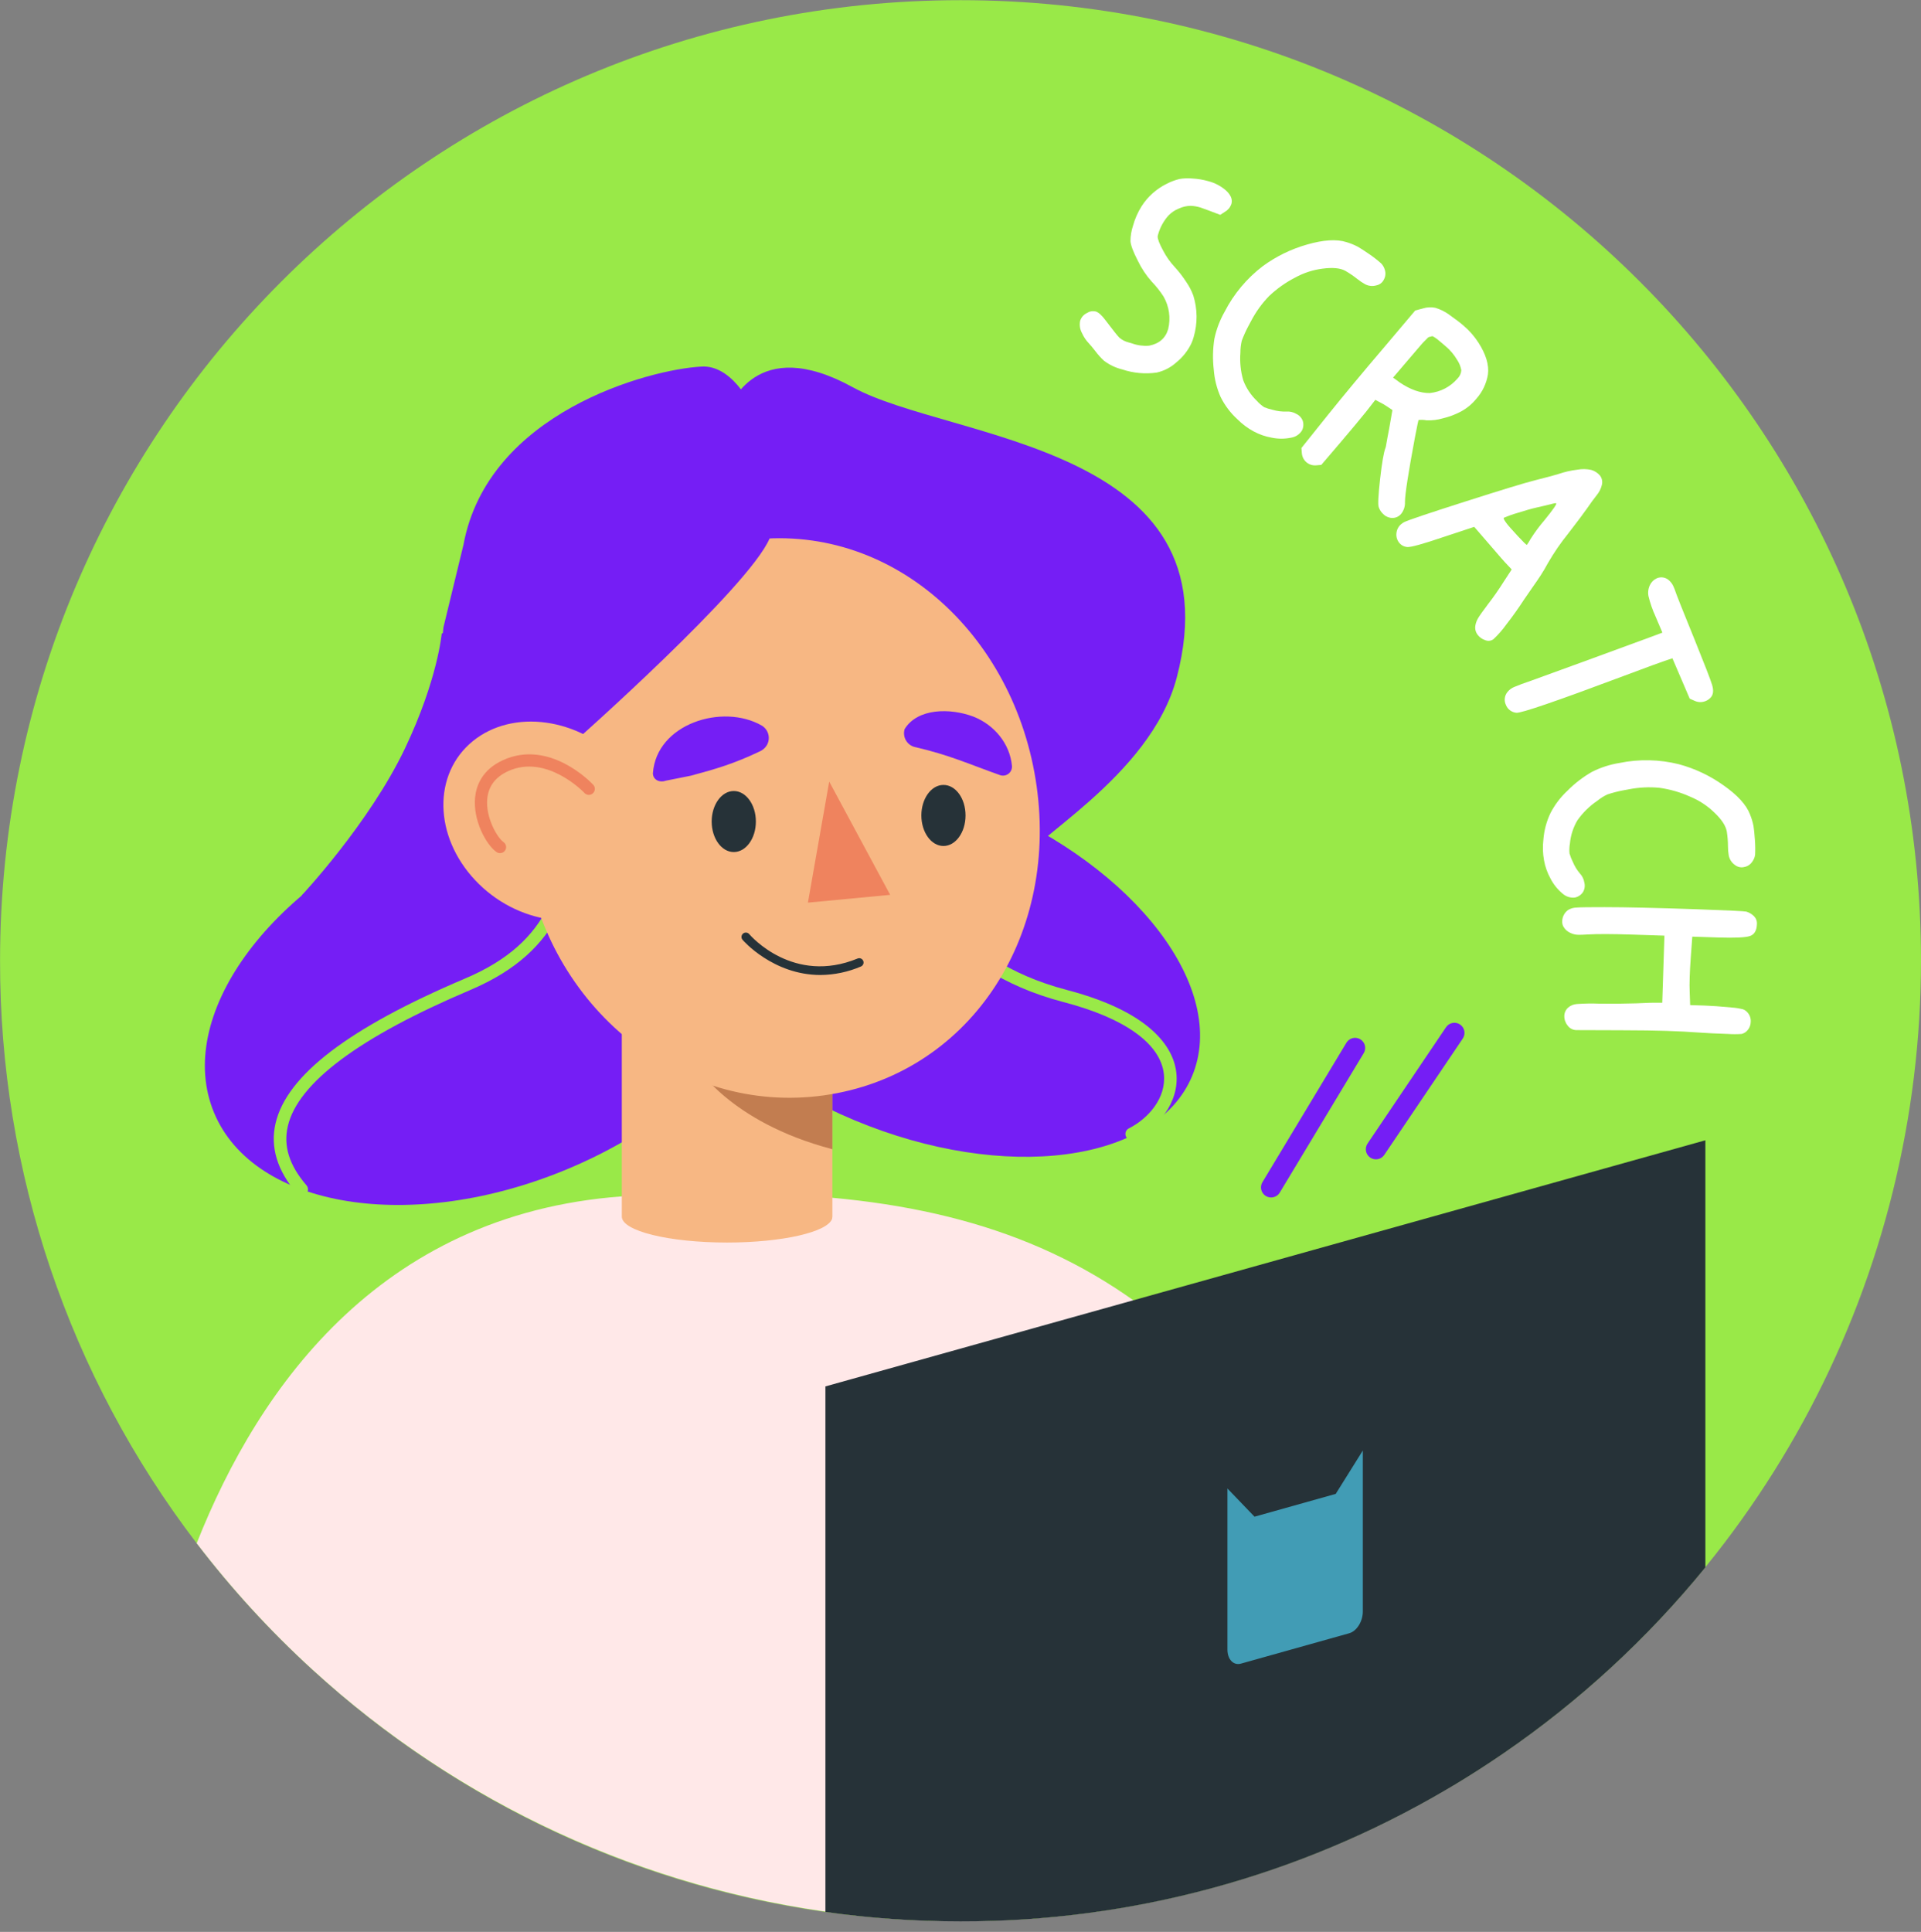 <?xml version="1.0" encoding="UTF-8"?> <svg xmlns="http://www.w3.org/2000/svg" width="180" height="181" viewBox="0 0 180 181" fill="none"><rect x="0" y="0" width="180" height="181" fill="#808080" stroke="none"/> <path d="M180 90.004C179.997 104.623 176.435 119.022 169.621 131.957C162.807 144.891 152.946 155.972 140.89 164.241C139.365 165.287 137.807 166.288 136.215 167.245C135.961 167.399 135.707 167.548 135.45 167.699C121.669 175.78 105.977 180.027 90.001 180.002C85.766 180.007 81.535 179.715 77.341 179.129C60.583 176.764 44.837 169.703 31.924 158.764C31.023 157.998 30.134 157.216 29.258 156.418C25.312 152.809 21.694 148.857 18.445 144.609C6.456 128.938 -0.026 109.748 0.005 90.017C0.005 40.31 40.299 0.016 90.006 0.016C139.714 0.016 180 40.296 180 90.004Z" fill="#99E948"></path> <path d="M136.216 167.234C135.962 167.388 135.707 167.537 135.451 167.688C119.383 177.078 100.801 181.259 82.26 179.656C63.719 178.054 46.129 170.747 31.911 158.74C31.01 157.974 30.121 157.192 29.245 156.393C25.299 152.784 21.68 148.832 18.432 144.585C24.301 129.754 36.02 113.225 59.404 112.017C65.622 111.698 71.34 111.693 76.633 112.103C104.397 114.247 120.555 127.734 136.216 167.234Z" fill="#FFE8E8"></path> <path d="M68.13 38.436C68.479 38.109 70.761 31.261 79.89 36.273C89.02 41.285 115.975 41.599 110.266 63.467C107.795 72.929 95.867 78.987 95.867 80.834C95.867 82.68 84.783 79.939 84.783 79.939L65.151 46.925L68.13 38.436Z" fill="#751EF5"></path> <path d="M72.662 82.374C76.392 91.344 67.639 103.515 53.113 109.554C38.588 115.594 23.787 113.215 20.056 104.245C16.326 95.275 25.079 83.104 39.607 77.065C54.135 71.026 68.934 73.402 72.662 82.374Z" fill="#751EF5"></path> <path d="M111.707 100.806C108.306 108.965 94.135 110.825 80.078 104.961C66.02 99.097 57.369 87.73 60.77 79.571C64.171 71.412 78.342 69.552 92.4 75.416C106.457 81.279 115.108 92.647 111.707 100.806Z" fill="#751EF5"></path> <path d="M41.387 59.369C41.387 59.369 41.016 63.662 37.953 70.106C34.609 77.135 28.262 83.894 28.262 83.894L37.332 99.982L62.284 76.916L56.255 51.529L41.387 59.369Z" fill="#751EF5"></path> <path d="M106.049 106.832C105.915 106.834 105.786 106.79 105.68 106.708C105.575 106.626 105.501 106.511 105.469 106.381C105.438 106.252 105.451 106.115 105.507 105.994C105.564 105.873 105.659 105.775 105.779 105.716C107.582 104.804 109.293 102.882 109.058 100.644C108.755 97.792 105.416 95.388 99.655 93.885C87.798 90.777 85.744 82.885 85.663 82.55C85.644 82.475 85.641 82.397 85.652 82.321C85.664 82.244 85.691 82.171 85.731 82.105C85.771 82.039 85.824 81.981 85.886 81.936C85.949 81.89 86.02 81.857 86.095 81.839C86.247 81.802 86.408 81.826 86.542 81.906C86.676 81.987 86.773 82.117 86.811 82.269C86.828 82.345 88.815 89.825 99.953 92.745C108.414 94.961 110.026 98.57 110.226 100.525C110.52 103.326 108.466 105.68 106.3 106.775C106.222 106.813 106.136 106.832 106.049 106.832Z" fill="#99E948"></path> <path d="M28.272 112.028C28.186 112.028 28.102 112.01 28.025 111.975C27.947 111.939 27.878 111.887 27.823 111.823C25.977 109.684 25.303 107.47 25.82 105.243C26.869 100.736 32.681 96.3 43.586 91.674C51.832 88.176 52.635 82.707 53.651 75.781C54.395 70.707 55.235 64.967 59.288 59.041C59.331 58.978 59.387 58.923 59.452 58.881C59.517 58.838 59.589 58.809 59.665 58.795C59.741 58.781 59.819 58.781 59.895 58.797C59.971 58.813 60.043 58.844 60.107 58.887C60.171 58.931 60.225 58.987 60.268 59.052C60.31 59.117 60.339 59.189 60.353 59.265C60.368 59.341 60.367 59.419 60.351 59.495C60.335 59.571 60.305 59.643 60.261 59.707C56.365 65.4 55.543 71.007 54.819 75.951C53.792 82.956 52.905 89.006 44.046 92.761C33.66 97.168 27.912 101.455 26.969 105.51C26.536 107.375 27.106 109.187 28.718 111.052C28.791 111.138 28.838 111.243 28.853 111.354C28.869 111.466 28.852 111.58 28.805 111.682C28.759 111.785 28.683 111.872 28.589 111.933C28.494 111.994 28.384 112.027 28.272 112.028Z" fill="#99E948"></path> <path d="M77.996 80.334V113.977C77.993 114.047 77.984 114.117 77.969 114.185C77.552 115.429 73.314 116.413 68.123 116.413C62.681 116.413 58.264 115.332 58.264 113.98V80.334H77.996Z" fill="#F7B783"></path> <path opacity="0.5" d="M77.996 96.811V107.67C68.25 105.113 65.144 99.719 65.144 99.719L77.471 96.77L77.996 96.811Z" fill="#8F441E"></path> <path d="M97.136 73.672C99.147 88.025 90.664 100.73 77.207 102.623C63.749 104.515 51.211 94.402 49.202 80.047C47.194 65.692 56.469 52.529 69.926 50.645C83.384 48.76 95.125 59.32 97.136 73.672Z" fill="#F7B783"></path> <path d="M61.178 72.45C61.505 67.806 67.698 65.878 71.367 67.971C71.52 68.061 71.655 68.18 71.762 68.321C71.87 68.463 71.948 68.624 71.993 68.796C72.038 68.968 72.049 69.147 72.024 69.324C72 69.5 71.941 69.669 71.851 69.823C71.688 70.091 71.442 70.3 71.151 70.417C68.777 71.55 67.047 72.053 64.743 72.672L62.362 73.148C61.821 73.348 61.186 73.067 61.178 72.45Z" fill="#751EF5"></path> <path d="M93.762 72.642C90.645 71.536 89.017 70.75 85.651 69.971C85.484 69.92 85.328 69.836 85.192 69.724C85.057 69.613 84.945 69.476 84.863 69.321C84.781 69.166 84.73 68.996 84.714 68.821C84.697 68.647 84.716 68.471 84.767 68.303C85.981 66.341 89.025 66.316 91.215 67.141C93.172 67.917 94.627 69.674 94.821 71.753C94.833 71.887 94.812 72.022 94.761 72.146C94.71 72.271 94.629 72.381 94.526 72.468C94.424 72.555 94.302 72.616 94.171 72.647C94.039 72.677 93.903 72.675 93.772 72.642H93.762Z" fill="#751EF5"></path> <path d="M70.826 76.97C70.826 78.549 69.899 79.828 68.755 79.828C67.612 79.828 66.685 78.549 66.685 76.97C66.685 75.391 67.612 74.11 68.755 74.11C69.899 74.11 70.826 75.389 70.826 76.97Z" fill="#263238"></path> <path d="M90.472 76.4C90.472 77.978 89.547 79.26 88.404 79.26C87.26 79.26 86.333 77.978 86.333 76.4C86.333 74.821 87.26 73.54 88.404 73.54C89.547 73.54 90.472 74.81 90.472 76.4Z" fill="#263238"></path> <path d="M76.879 91.347C72.443 91.347 69.613 88.103 69.58 88.051C69.509 87.97 69.472 87.863 69.479 87.754C69.487 87.646 69.536 87.545 69.618 87.473C69.7 87.401 69.807 87.365 69.915 87.372C70.024 87.379 70.125 87.429 70.197 87.511C70.364 87.708 74.363 92.277 80.364 89.8C80.463 89.762 80.573 89.764 80.67 89.805C80.768 89.847 80.845 89.925 80.886 90.023C80.926 90.121 80.927 90.231 80.888 90.329C80.848 90.427 80.772 90.507 80.675 90.549C79.475 91.064 78.185 91.335 76.879 91.347Z" fill="#263238"></path> <path d="M43.427 51.042C45.709 38.653 60.805 34.595 65.763 34.343C70.721 34.092 74.076 45.827 72.116 50.439C70.156 55.051 53.779 69.539 53.779 69.539C53.779 69.539 41.635 76.995 40.329 75.757C39.024 74.519 40.329 70.671 40.329 70.671L41.551 58.777L43.427 51.042Z" fill="#751EF5"></path> <path d="M58.147 71.366C62.035 75.497 62.135 81.328 58.374 84.397C54.614 87.465 48.413 86.6 44.528 82.469C40.643 78.338 40.54 72.504 44.301 69.439C48.061 66.373 54.271 67.236 58.147 71.366Z" fill="#F7B783"></path> <path d="M46.845 79.928C46.725 79.928 46.609 79.89 46.512 79.82C45.536 79.12 44.306 76.846 44.517 74.716C44.625 73.615 45.166 72.112 47.131 71.218C51.473 69.233 55.368 73.296 55.533 73.472C55.595 73.523 55.645 73.586 55.68 73.658C55.715 73.729 55.735 73.807 55.738 73.887C55.741 73.967 55.727 74.046 55.697 74.12C55.667 74.194 55.621 74.261 55.564 74.316C55.506 74.371 55.438 74.413 55.362 74.44C55.287 74.466 55.207 74.477 55.128 74.471C55.048 74.464 54.971 74.441 54.901 74.403C54.831 74.364 54.77 74.312 54.722 74.248C54.687 74.213 51.208 70.604 47.615 72.248C46.431 72.788 45.771 73.656 45.658 74.829C45.487 76.549 46.553 78.444 47.188 78.903C47.285 78.973 47.358 79.072 47.396 79.185C47.433 79.299 47.434 79.422 47.397 79.536C47.36 79.65 47.288 79.749 47.192 79.82C47.095 79.89 46.978 79.928 46.858 79.928H46.845Z" fill="#EF835E"></path> <path d="M77.698 73.228L75.703 84.567L83.41 83.837L77.698 73.228Z" fill="#EF835E"></path> <path d="M159.795 106.832V146.842C154.357 153.516 147.993 159.379 140.896 164.252C139.371 165.297 137.813 166.299 136.222 167.256C135.968 167.41 135.713 167.558 135.457 167.71C121.675 175.79 105.983 180.038 90.007 180.013C85.77 180.014 81.538 179.719 77.342 179.129V129.892L159.795 106.832Z" fill="#263238"></path> <g opacity="0.63"> <path d="M125.159 139.962L117.549 142.098L115.011 139.457V154.544C115.011 155.469 115.581 156.061 116.281 155.863L126.43 153.017C127.13 152.819 127.698 151.908 127.698 150.984V135.899L125.159 139.962Z" fill="#50DBFD"></path> </g> <path d="M111.737 16.725C112.243 16.752 112.745 16.836 113.232 16.977C113.87 17.14 114.458 17.46 114.943 17.907C115.354 18.312 115.5 18.718 115.381 19.12C115.276 19.423 115.065 19.678 114.786 19.837L114.34 20.129L113.259 19.721C112.902 19.588 112.653 19.499 112.51 19.45C112.209 19.354 111.898 19.298 111.583 19.283C111.197 19.287 110.816 19.373 110.466 19.537C110.096 19.681 109.762 19.905 109.487 20.191C109.04 20.689 108.712 21.283 108.528 21.927C108.501 22.004 108.483 22.085 108.476 22.167C108.476 22.421 108.65 22.866 108.998 23.5C109.28 24.04 109.632 24.539 110.044 24.987C110.446 25.422 110.81 25.891 111.134 26.387C111.414 26.788 111.642 27.223 111.812 27.682C112.21 28.949 112.222 30.306 111.847 31.58C111.791 31.791 111.716 31.997 111.623 32.194C111.291 32.877 110.813 33.477 110.223 33.954C109.701 34.427 109.066 34.756 108.379 34.908C107.295 35.06 106.191 34.958 105.154 34.611C104.526 34.457 103.937 34.174 103.424 33.781C103.149 33.524 102.898 33.244 102.672 32.943C102.386 32.575 102.167 32.313 102.015 32.154C101.758 31.883 101.549 31.57 101.396 31.229C101.192 30.871 101.127 30.45 101.215 30.048C101.266 29.89 101.349 29.744 101.459 29.619C101.569 29.495 101.703 29.394 101.853 29.323C101.972 29.246 102.105 29.193 102.244 29.169C102.383 29.144 102.526 29.148 102.664 29.18C102.934 29.258 103.235 29.531 103.589 30.007C104.27 30.908 104.7 31.449 104.878 31.629C105.129 31.848 105.43 32.003 105.754 32.081L106.068 32.172C106.577 32.358 107.12 32.432 107.66 32.389C108.608 32.209 109.207 31.692 109.458 30.84C109.712 29.802 109.557 28.706 109.025 27.779C108.704 27.283 108.335 26.819 107.925 26.393C107.404 25.811 106.969 25.16 106.63 24.457C106.187 23.605 105.954 22.984 105.927 22.594C105.929 22.105 106.009 21.62 106.162 21.156C106.34 20.506 106.614 19.886 106.973 19.315C107.549 18.42 108.357 17.697 109.312 17.225C109.692 17.027 110.094 16.875 110.509 16.771C110.914 16.701 111.327 16.685 111.737 16.725Z" fill="white"></path> <path d="M126.17 22.686C126.53 22.793 126.88 22.934 127.213 23.108C127.44 23.232 127.806 23.468 128.311 23.816C128.698 24.081 129.068 24.37 129.419 24.681C129.583 24.853 129.701 25.063 129.762 25.292C129.809 25.441 129.825 25.597 129.809 25.752C129.793 25.907 129.746 26.057 129.671 26.193C129.605 26.33 129.508 26.45 129.388 26.544C129.268 26.638 129.128 26.703 128.978 26.733C128.8 26.787 128.612 26.805 128.426 26.786C128.241 26.766 128.061 26.71 127.897 26.62C127.652 26.484 127.419 26.327 127.2 26.152C126.837 25.861 126.452 25.599 126.048 25.368C125.57 25.11 124.861 25.045 123.92 25.171C123.019 25.285 122.148 25.57 121.352 26.009C120.464 26.466 119.645 27.047 118.919 27.733C118.244 28.427 117.675 29.216 117.229 30.075L116.959 30.578C116.728 31.015 116.526 31.466 116.354 31.929C116.268 32.293 116.225 32.666 116.227 33.04C116.159 33.916 116.25 34.796 116.497 35.638C116.771 36.359 117.202 37.011 117.759 37.544C117.963 37.776 118.197 37.98 118.454 38.15C118.717 38.257 118.988 38.341 119.265 38.401C119.681 38.522 120.114 38.574 120.547 38.558C120.862 38.536 121.176 38.61 121.449 38.769C121.591 38.832 121.719 38.922 121.825 39.035C121.931 39.148 122.014 39.281 122.069 39.426C122.164 39.726 122.138 40.053 121.996 40.334C121.885 40.511 121.737 40.663 121.563 40.779C121.388 40.895 121.191 40.971 120.984 41.005C120.383 41.13 119.761 41.13 119.16 41.005C118.566 40.901 117.993 40.702 117.462 40.415C116.898 40.109 116.383 39.722 115.932 39.266C115.291 38.68 114.764 37.979 114.377 37.201C114.018 36.395 113.801 35.534 113.734 34.654C113.62 33.687 113.638 32.708 113.788 31.745C113.976 30.856 114.3 30.001 114.748 29.21C115.607 27.536 116.829 26.076 118.324 24.936C119.571 24.023 120.969 23.339 122.455 22.916C124.009 22.467 125.247 22.391 126.17 22.686Z" fill="white"></path> <path d="M135.754 29.455C136.397 29.915 136.87 30.266 137.167 30.537C137.697 30.99 138.158 31.518 138.535 32.105C139.24 33.204 139.536 34.195 139.422 35.078C139.282 35.941 138.895 36.745 138.308 37.392C137.914 37.871 137.43 38.267 136.884 38.56C136.354 38.84 135.79 39.052 135.207 39.19C134.708 39.337 134.189 39.401 133.669 39.38C133.421 39.33 133.166 39.321 132.915 39.352C132.899 39.374 132.788 39.915 132.582 40.974C131.961 44.296 131.649 46.315 131.647 47.03C131.666 47.418 131.549 47.801 131.314 48.111C131.219 48.236 131.096 48.339 130.956 48.411C130.816 48.483 130.661 48.523 130.503 48.528C130.193 48.535 129.891 48.422 129.663 48.212C129.443 48.027 129.278 47.786 129.187 47.514C129.103 47.279 129.146 46.403 129.317 44.881C129.487 43.359 129.657 42.391 129.817 41.972C129.851 41.885 129.872 41.794 129.882 41.702C129.906 41.537 129.949 41.291 130.012 40.969C130.074 40.647 130.125 40.364 130.174 40.117L130.471 38.417L130.028 38.12C129.771 37.94 129.5 37.783 129.217 37.649L128.871 37.46L128.043 38.525C127.414 39.307 126.571 40.318 125.513 41.558L123.807 43.556L123.318 43.597C123.155 43.611 122.992 43.592 122.836 43.543C122.681 43.493 122.537 43.413 122.413 43.307C122.289 43.201 122.188 43.071 122.114 42.926C122.041 42.78 121.997 42.621 121.985 42.459L121.947 41.972L124.432 38.868C125.946 36.987 127.73 34.841 129.784 32.432L132.609 29.088L133.331 28.898C133.704 28.779 134.1 28.758 134.483 28.836C134.938 28.97 135.368 29.179 135.754 29.455ZM136.524 33.7C136.246 33.228 135.89 32.807 135.472 32.453L135.302 32.307L134.924 31.986C134.761 31.848 134.653 31.764 134.613 31.734L134.386 31.58C134.277 31.507 134.202 31.48 134.156 31.505C134.094 31.529 134.03 31.547 133.964 31.556C133.867 31.576 133.781 31.632 133.723 31.713C133.638 31.807 133.548 31.898 133.453 31.983C133.356 32.078 133.231 32.213 133.083 32.389L132.25 33.364L130.531 35.378L131.16 35.835C132.157 36.506 133.093 36.836 133.969 36.825C134.975 36.723 135.903 36.239 136.562 35.473C136.778 35.266 136.909 34.985 136.927 34.686C136.865 34.332 136.727 33.996 136.524 33.7Z" fill="white"></path> <path d="M149.094 44.024C149.421 44.116 149.712 44.305 149.93 44.565C150.023 44.692 150.086 44.84 150.113 44.995C150.141 45.151 150.133 45.31 150.089 45.462C150.003 45.805 149.84 46.124 149.613 46.395C149.327 46.755 149.016 47.181 148.681 47.671C148.387 48.093 147.8 48.874 146.921 50.015C146.233 50.867 145.612 51.771 145.064 52.718C144.82 53.167 144.588 53.564 144.361 53.91C144.134 54.257 143.871 54.64 143.569 55.068C143.266 55.495 143.006 55.879 142.782 56.208C142.301 56.953 141.76 57.712 141.16 58.487C140.798 58.995 140.387 59.465 139.933 59.89C139.821 59.971 139.691 60.02 139.554 60.035C139.418 60.049 139.28 60.027 139.154 59.971C138.88 59.882 138.64 59.711 138.465 59.482C138.371 59.364 138.303 59.227 138.264 59.081C138.226 58.935 138.218 58.783 138.24 58.633C138.279 58.384 138.364 58.145 138.492 57.928C138.621 57.706 138.94 57.252 139.451 56.576C139.92 55.976 140.407 55.277 140.914 54.478L141.649 53.351L141.298 52.978C141.028 52.706 140.442 52.041 139.541 50.983L138.138 49.361L135.226 50.323C133.296 50.977 132.173 51.286 131.858 51.25C131.704 51.237 131.554 51.192 131.419 51.116C131.285 51.041 131.168 50.937 131.076 50.812C130.98 50.683 130.911 50.535 130.873 50.378C130.835 50.221 130.829 50.058 130.855 49.899C130.877 49.729 130.934 49.566 131.022 49.42C131.111 49.274 131.229 49.148 131.368 49.05C131.438 48.995 131.513 48.947 131.593 48.909C131.953 48.729 133.857 48.088 137.305 46.987C140.753 45.886 142.921 45.225 143.809 45.005C145.102 44.676 145.834 44.479 146.007 44.416C146.587 44.216 147.187 44.078 147.797 44.005C148.226 43.925 148.667 43.932 149.094 44.024ZM144.723 48.731C145.51 47.76 145.875 47.239 145.818 47.16C145.794 47.128 145.688 47.138 145.507 47.187C144.952 47.328 144.449 47.447 143.999 47.547C143.548 47.646 142.947 47.815 142.195 48.055C141.758 48.179 141.329 48.332 140.911 48.512C140.857 48.552 140.938 48.72 141.157 49.015C141.319 49.233 141.67 49.632 142.209 50.212C142.748 50.792 143.034 51.071 143.069 51.047C143.196 50.877 143.31 50.696 143.409 50.507C143.803 49.883 144.242 49.29 144.723 48.731Z" fill="white"></path> <path d="M156.418 54.4C156.608 54.575 156.754 54.794 156.843 55.038L156.907 55.189C157.059 55.654 157.69 57.245 158.8 59.961C159.726 62.251 160.267 63.649 160.422 64.154C160.577 64.658 160.545 65.045 160.327 65.313C160.197 65.472 160.028 65.596 159.838 65.673C159.677 65.743 159.504 65.779 159.328 65.779C159.153 65.779 158.979 65.743 158.819 65.673L158.329 65.459L156.707 61.675L155.972 61.921C155.698 62.007 154.402 62.484 152.085 63.351C145.838 65.694 142.504 66.836 142.082 66.779C141.867 66.759 141.662 66.679 141.49 66.549C141.317 66.42 141.184 66.244 141.106 66.043C141.012 65.848 140.976 65.63 141.003 65.415C141.029 65.199 141.116 64.996 141.255 64.829C141.432 64.609 141.667 64.44 141.933 64.343C142.281 64.193 142.81 63.998 143.52 63.756C144.147 63.535 145.95 62.879 148.927 61.788L154.469 59.755L155.769 59.271L155.123 57.752C154.843 57.144 154.623 56.51 154.466 55.86C154.395 55.502 154.444 55.132 154.604 54.805C154.737 54.526 154.965 54.303 155.247 54.178C155.442 54.094 155.658 54.07 155.867 54.109C156.075 54.149 156.267 54.25 156.418 54.4Z" fill="white"></path> <path d="M163.979 76.305C164.122 76.654 164.231 77.016 164.304 77.387C164.35 77.638 164.393 78.073 164.436 78.687C164.472 79.154 164.479 79.622 164.455 80.09C164.422 80.326 164.329 80.549 164.185 80.739C164.099 80.868 163.988 80.979 163.857 81.064C163.727 81.148 163.581 81.205 163.428 81.231C163.278 81.267 163.123 81.268 162.973 81.234C162.823 81.2 162.682 81.133 162.563 81.036C162.411 80.931 162.282 80.796 162.182 80.64C162.083 80.484 162.016 80.31 161.984 80.128C161.936 79.852 161.912 79.573 161.914 79.293C161.913 78.827 161.876 78.362 161.803 77.903C161.706 77.362 161.315 76.769 160.63 76.121C159.977 75.489 159.21 74.986 158.37 74.64C157.456 74.228 156.489 73.948 155.496 73.81C154.533 73.715 153.561 73.764 152.611 73.953L152.052 74.056C151.563 74.15 151.08 74.276 150.608 74.434C150.27 74.595 149.952 74.795 149.662 75.032C148.936 75.524 148.306 76.144 147.802 76.862C147.409 77.527 147.17 78.272 147.102 79.041C147.048 79.344 147.036 79.652 147.064 79.958C147.143 80.231 147.247 80.496 147.375 80.75C147.541 81.15 147.769 81.521 148.051 81.85C148.266 82.082 148.406 82.373 148.454 82.685C148.493 82.835 148.502 82.992 148.481 83.146C148.459 83.299 148.406 83.447 148.327 83.58C148.152 83.843 147.881 84.027 147.572 84.091C147.364 84.115 147.153 84.094 146.954 84.03C146.754 83.967 146.571 83.861 146.415 83.721C145.941 83.328 145.553 82.842 145.274 82.293C144.985 81.766 144.783 81.196 144.677 80.604C144.561 79.971 144.54 79.325 144.615 78.687C144.68 77.82 144.904 76.972 145.277 76.186C145.681 75.403 146.216 74.695 146.861 74.094C147.544 73.4 148.319 72.802 149.165 72.318C149.977 71.908 150.848 71.626 151.746 71.482C153.588 71.105 155.491 71.146 157.315 71.601C158.807 72.004 160.216 72.669 161.476 73.564C162.802 74.489 163.637 75.402 163.979 76.305Z" fill="white"></path> <path d="M163.633 85.41C163.906 85.493 164.153 85.64 164.355 85.84C164.45 85.938 164.524 86.055 164.57 86.183C164.617 86.311 164.636 86.448 164.626 86.584C164.608 87.18 164.391 87.55 163.977 87.695C163.566 87.835 162.571 87.884 161.003 87.833L158.57 87.754L158.424 89.747C158.373 90.477 158.34 91.069 158.327 91.515C158.308 92.055 158.305 92.526 158.327 92.964L158.37 94.167L159.722 94.21C160.346 94.231 161.2 94.291 162.282 94.394C162.635 94.419 162.985 94.476 163.328 94.561C163.504 94.629 163.658 94.743 163.774 94.891C163.974 95.133 164.071 95.444 164.044 95.756C164.037 96.011 163.951 96.258 163.798 96.462C163.652 96.666 163.437 96.811 163.193 96.87C162.765 96.899 162.336 96.899 161.909 96.87C160.827 96.835 159.941 96.792 159.265 96.743C158.288 96.671 157.236 96.617 156.11 96.581C155.121 96.548 153.715 96.529 151.893 96.524L147.697 96.51C147.538 96.506 147.381 96.465 147.24 96.39C147.1 96.315 146.978 96.208 146.886 96.078C146.678 95.823 146.568 95.501 146.578 95.172C146.581 95.028 146.614 94.885 146.675 94.754C146.735 94.622 146.822 94.504 146.929 94.407C147.156 94.21 147.44 94.091 147.74 94.067C148.46 94.015 149.182 94.004 149.903 94.034C151.098 94.047 152.233 94.036 153.309 94.002C154.273 93.953 154.974 93.935 155.41 93.948H155.756L155.959 87.66L152.985 87.562C151.083 87.501 149.684 87.496 148.786 87.549C148.378 87.576 148.078 87.587 147.889 87.581C147.622 87.579 147.359 87.514 147.121 87.392C146.851 87.269 146.628 87.063 146.486 86.803C146.407 86.65 146.371 86.479 146.38 86.308C146.385 86.099 146.438 85.895 146.536 85.71C146.634 85.526 146.775 85.368 146.945 85.248C147.186 85.107 147.459 85.032 147.738 85.029C148.098 85 148.971 84.988 150.357 84.991C152.311 84.991 155.222 85.058 159.092 85.191C161.911 85.294 163.42 85.362 163.633 85.41Z" fill="white"></path> <path d="M119.104 112.19C118.936 112.19 118.771 112.146 118.626 112.062C118.481 111.977 118.361 111.856 118.279 111.709C118.196 111.563 118.154 111.398 118.156 111.23C118.159 111.062 118.206 110.898 118.293 110.755L126.162 97.692C126.226 97.585 126.311 97.493 126.411 97.419C126.511 97.345 126.624 97.291 126.745 97.261C126.865 97.231 126.991 97.225 127.114 97.244C127.237 97.262 127.355 97.305 127.461 97.369C127.568 97.433 127.661 97.517 127.734 97.617C127.808 97.717 127.862 97.831 127.892 97.951C127.922 98.072 127.928 98.197 127.909 98.32C127.891 98.443 127.848 98.561 127.784 98.668L119.917 111.731C119.833 111.871 119.714 111.987 119.571 112.068C119.428 112.148 119.267 112.19 119.104 112.19Z" fill="#751EF5"></path> <path d="M128.936 108.616C128.743 108.619 128.554 108.563 128.395 108.454C128.292 108.385 128.204 108.295 128.135 108.192C128.067 108.088 128.019 107.972 127.996 107.85C127.972 107.728 127.973 107.602 127.998 107.481C128.023 107.359 128.071 107.243 128.141 107.14L135.494 96.24C135.564 96.137 135.653 96.049 135.757 95.98C135.86 95.911 135.977 95.864 136.099 95.84C136.221 95.816 136.346 95.817 136.468 95.842C136.59 95.867 136.706 95.915 136.809 95.985C136.912 96.054 137.001 96.144 137.069 96.247C137.138 96.351 137.186 96.467 137.209 96.59C137.233 96.712 137.233 96.837 137.208 96.959C137.183 97.081 137.134 97.197 137.065 97.3L129.709 108.2C129.623 108.327 129.508 108.431 129.374 108.504C129.239 108.576 129.089 108.615 128.936 108.616Z" fill="#751EF5"></path> </svg> 